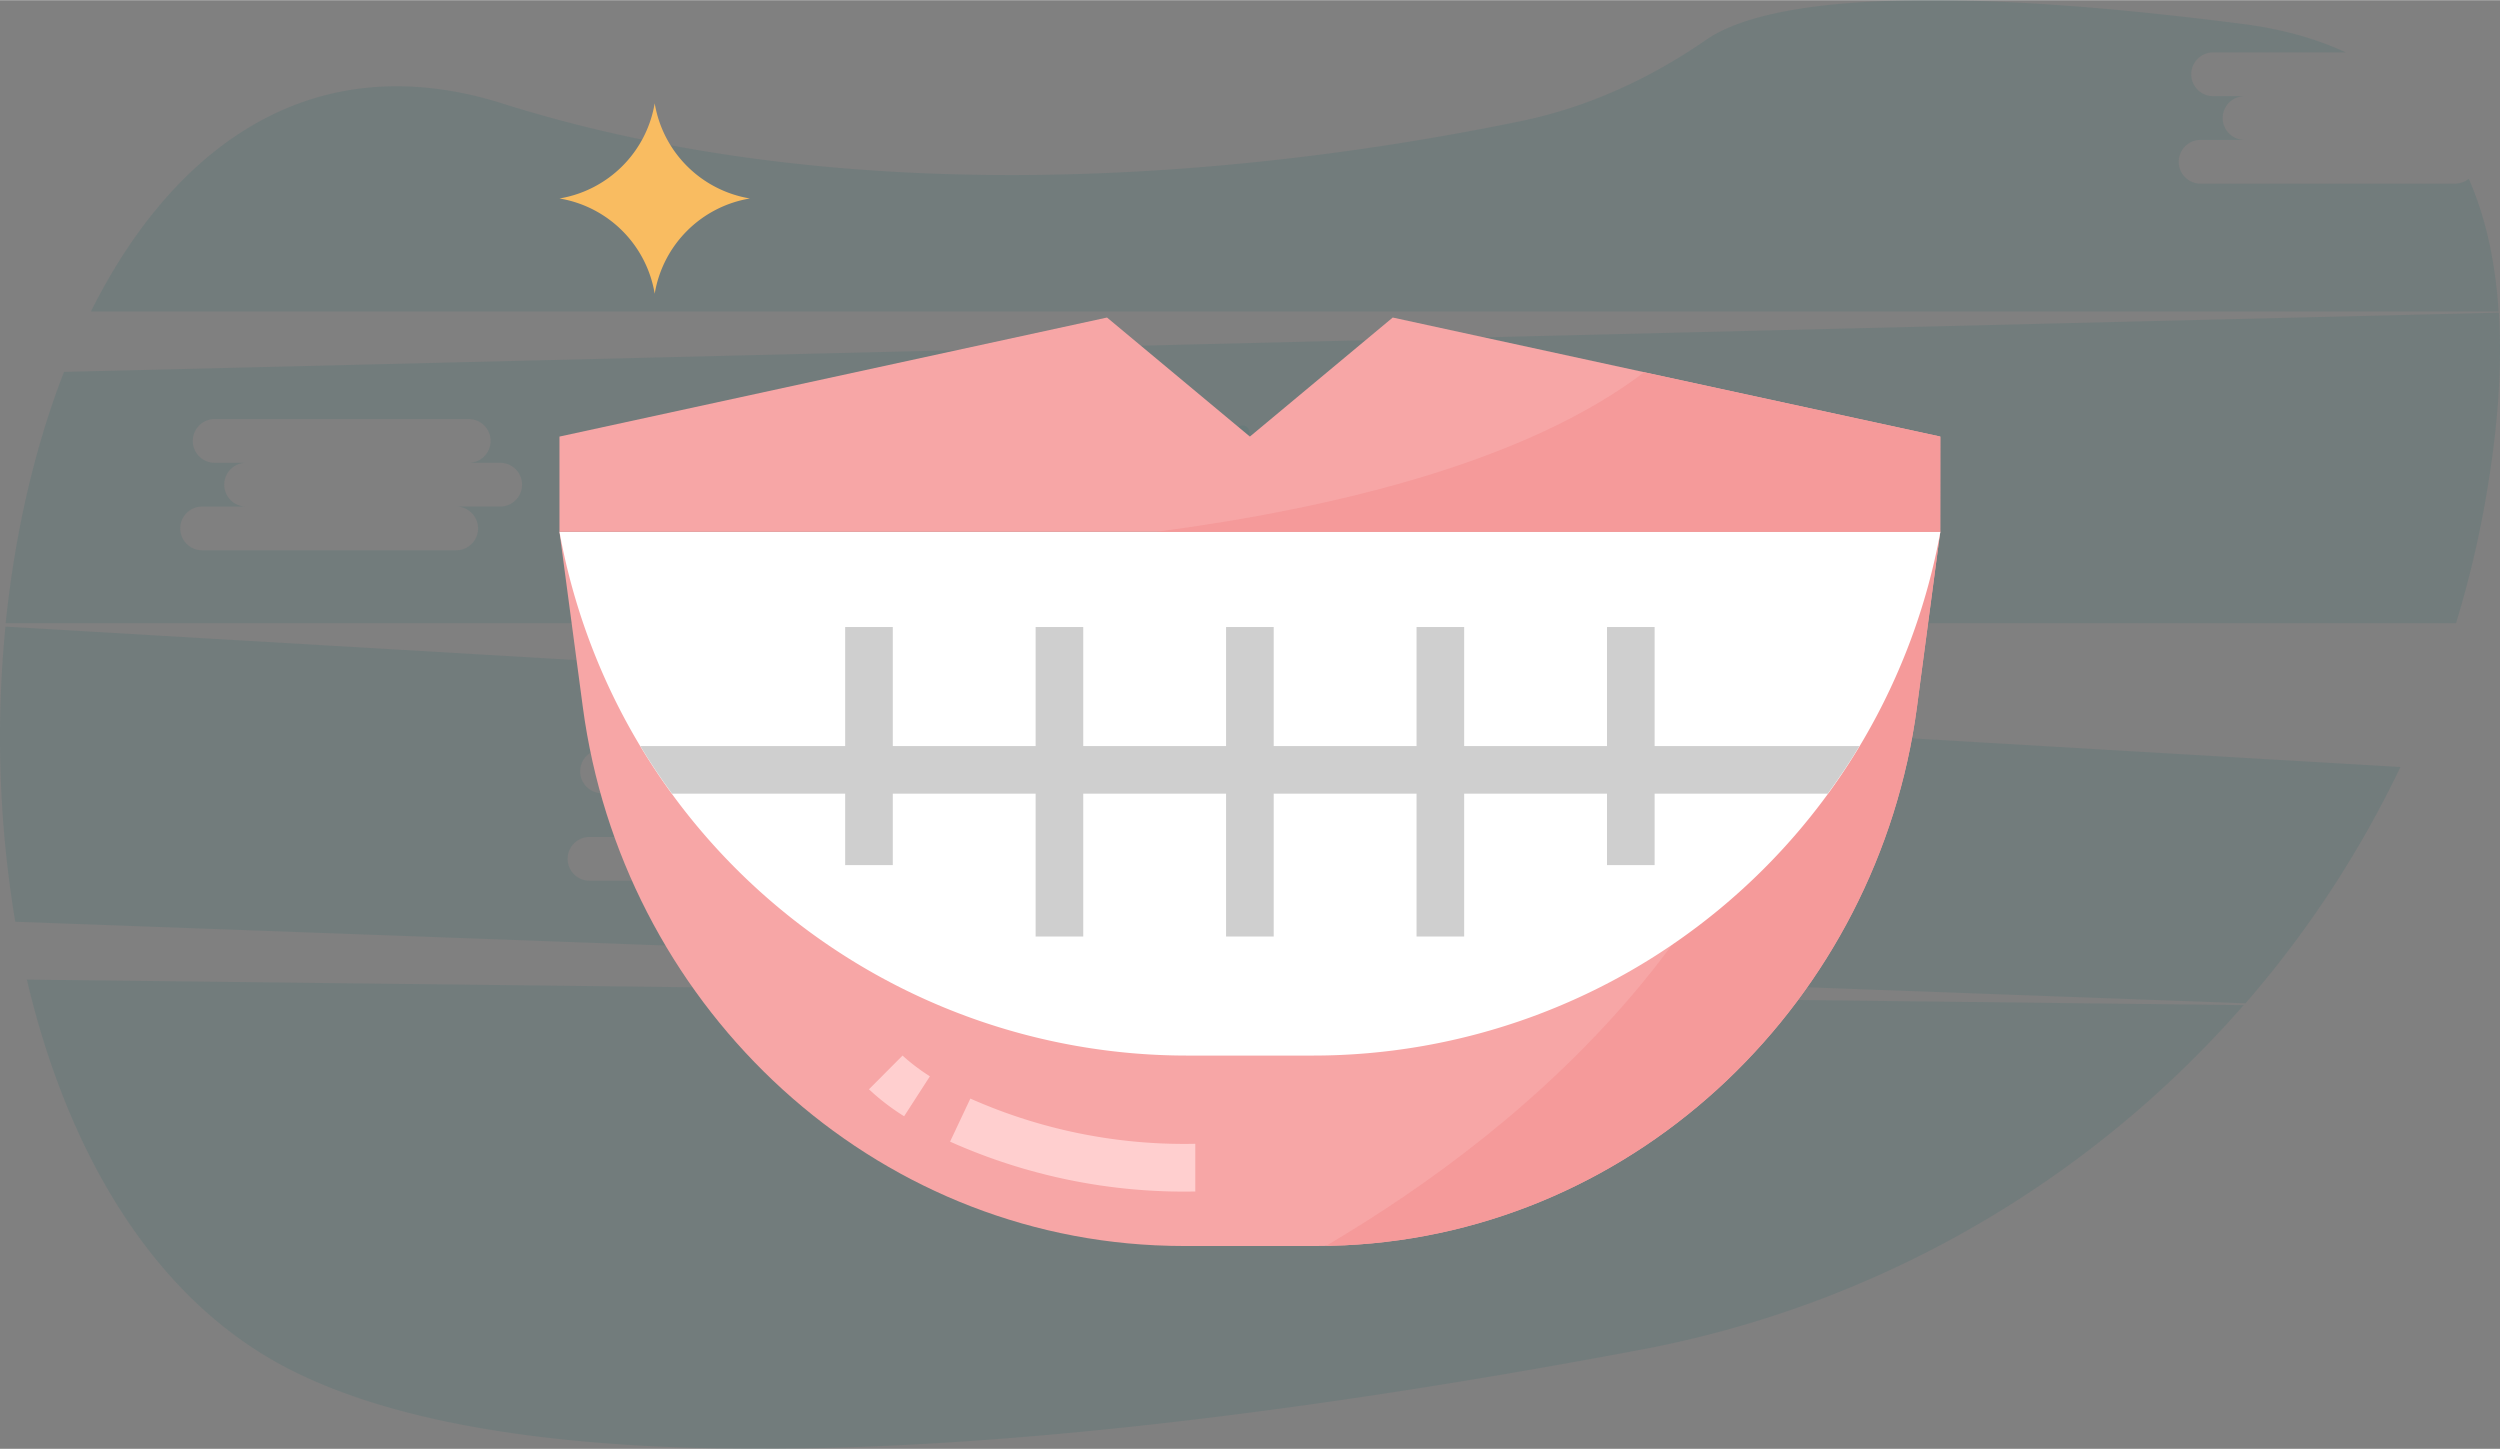 <svg id="Layer_1" data-name="Layer 1" xmlns="http://www.w3.org/2000/svg" width="38.7cm" height="22.43cm" viewBox="0 0 1097.1 635.71"><rect x="0" y="0" width="1097.1" height="635.71" fill="#808080" stroke="none"/><defs><style>.cls-1{opacity:0.31;}.cls-2{fill:#006060;opacity:0.35;isolation:isolate;}.cls-3{fill:#f7a6a6;}.cls-4{fill:#f59a9a;}.cls-5{fill:#fff;}.cls-6{fill:#f9bc61;}.cls-7{fill:#cfcfcf;}.cls-8{fill:#ffcfcf;}</style></defs><title>estetica</title><g id="fafd2220-3b39-4538-bdd8-5627e33a2e32" class="cls-1"><path class="cls-2" d="M11.8,498.8C29.2,573,66,637.1,124,668.2c120.7,64.6,392.9,31.3,596.1-7A465.22,465.22,0,0,0,984.6,510Z" transform="translate(0 -68.98)"/><path class="cls-2" d="M1077.2,149.5H965.7a9.6,9.6,0,0,1,0-19.2H985a9.6,9.6,0,0,1,0-19.2H971.2a9.6,9.6,0,0,1,0-19.2h58.2c-12.9-6-28-10.3-45.4-12.5-158.6-20.4-215.3-6.9-235.3,7-24.7,17.1-52.2,29.7-81.5,35.7-97.9,20.2-280.9,44.5-446.8-7.8-82.5-26-143.8,17.9-180.5,91.3H1096.5c-1.4-21.3-5.5-41-13.1-58.2A10.3,10.3,0,0,1,1077.2,149.5Z" transform="translate(0 -68.98)"/><path class="cls-2" d="M2.4,343.9A492.74,492.74,0,0,0,6.7,473.4l978.7,35.8a460.71,460.71,0,0,0,68-103.7Zm387.1,92.3H370.2a9.6,9.6,0,1,1,0,19.2H258.7a9.6,9.6,0,1,1,0-19.2H278a9.6,9.6,0,0,1,0-19.2H264.2a9.6,9.6,0,1,1,0-19.2H375.7a9.6,9.6,0,1,1,0,19.2h13.8a9.6,9.6,0,0,1,0,19.2Z" transform="translate(0 -68.98)"/><path class="cls-2" d="M1096.6,206.1,28.1,232.1c-13,33.4-21.6,71.2-25.6,110.3H1077.8a457,457,0,0,0,15.5-70.3C1096.6,249.1,1097.9,226.8,1096.6,206.1ZM219.5,291.2H200.2a9.6,9.6,0,1,1,0,19.2H88.7a9.6,9.6,0,0,1,0-19.2H108a9.6,9.6,0,1,1,0-19.2H94.2a9.6,9.6,0,0,1,0-19.2H205.7a9.6,9.6,0,1,1,0,19.2h13.8a9.6,9.6,0,0,1,0,19.2Z" transform="translate(0 -68.98)"/><circle class="cls-2" cx="545.3" cy="189.62" r="3"/><circle class="cls-2" cx="531.3" cy="195.62" r="3"/></g><path class="cls-3" d="M245.52,302.28l8.46,63.5,1.79,13.46c17.12,128.31,121.84,230,251.15,236.15,4.53.21,9.11.32,13.69.32h55.78c4.58,0,9.16-.1,13.69-.32,129.31-6.14,234-107.84,251.15-236.12L843,365.81l8.46-63.53Z" transform="translate(0 -68.98)"/><path class="cls-4" d="M799.25,302.28c-6.72,161.24-130,261.91-217.23,313.29,2.69-.05,5.39-.06,8.06-.18,129.31-6.14,234-107.83,251.15-236.12L843,365.81l8.46-63.53Z" transform="translate(0 -68.98)"/><path class="cls-5" d="M576.07,532.13H520.93A279.91,279.91,0,0,1,245.52,302.28h606A279.91,279.91,0,0,1,576.07,532.13Z" transform="translate(0 -68.98)"/><path class="cls-6" d="M287.31,197.8h0A50.85,50.85,0,0,0,245.52,156h0a50.85,50.85,0,0,0,41.79-41.79h0A50.83,50.83,0,0,0,329.1,156h0A50.83,50.83,0,0,0,287.31,197.8Z" transform="translate(0 -68.98)"/><polygon class="cls-3" points="851.49 191.51 611.19 139.27 548.5 191.51 485.81 139.27 245.52 191.51 245.52 233.3 851.49 233.3 851.49 191.51"/><rect class="cls-7" x="538.05" y="275.09" width="20.9" height="135.82"/><rect class="cls-7" x="454.47" y="275.09" width="20.9" height="135.82"/><rect class="cls-7" x="370.89" y="275.09" width="20.9" height="104.48"/><rect class="cls-7" x="621.64" y="275.09" width="20.9" height="135.82"/><rect class="cls-7" x="705.22" y="275.09" width="20.9" height="104.48"/><path class="cls-7" d="M281,396.31c4.32,7.2,9,14.15,13.91,20.89H802.08c4.93-6.74,9.59-13.69,13.91-20.89Z" transform="translate(0 -68.98)"/><path class="cls-8" d="M524.54,591.78A251.53,251.53,0,0,1,416.93,569.9l8.9-18.9a231.09,231.09,0,0,0,98.71,19.85v20.93Z" transform="translate(0 -68.98)"/><path class="cls-8" d="M396.77,558.76a98.52,98.52,0,0,1-15.43-11.83l14.74-14.8a85.87,85.87,0,0,0,12,9.1Z" transform="translate(0 -68.98)"/><path class="cls-4" d="M851.48,260.49l-130-28.21c-51.75,39.33-135.9,59.66-214.07,70h344Z" transform="translate(0 -68.98)"/></svg>